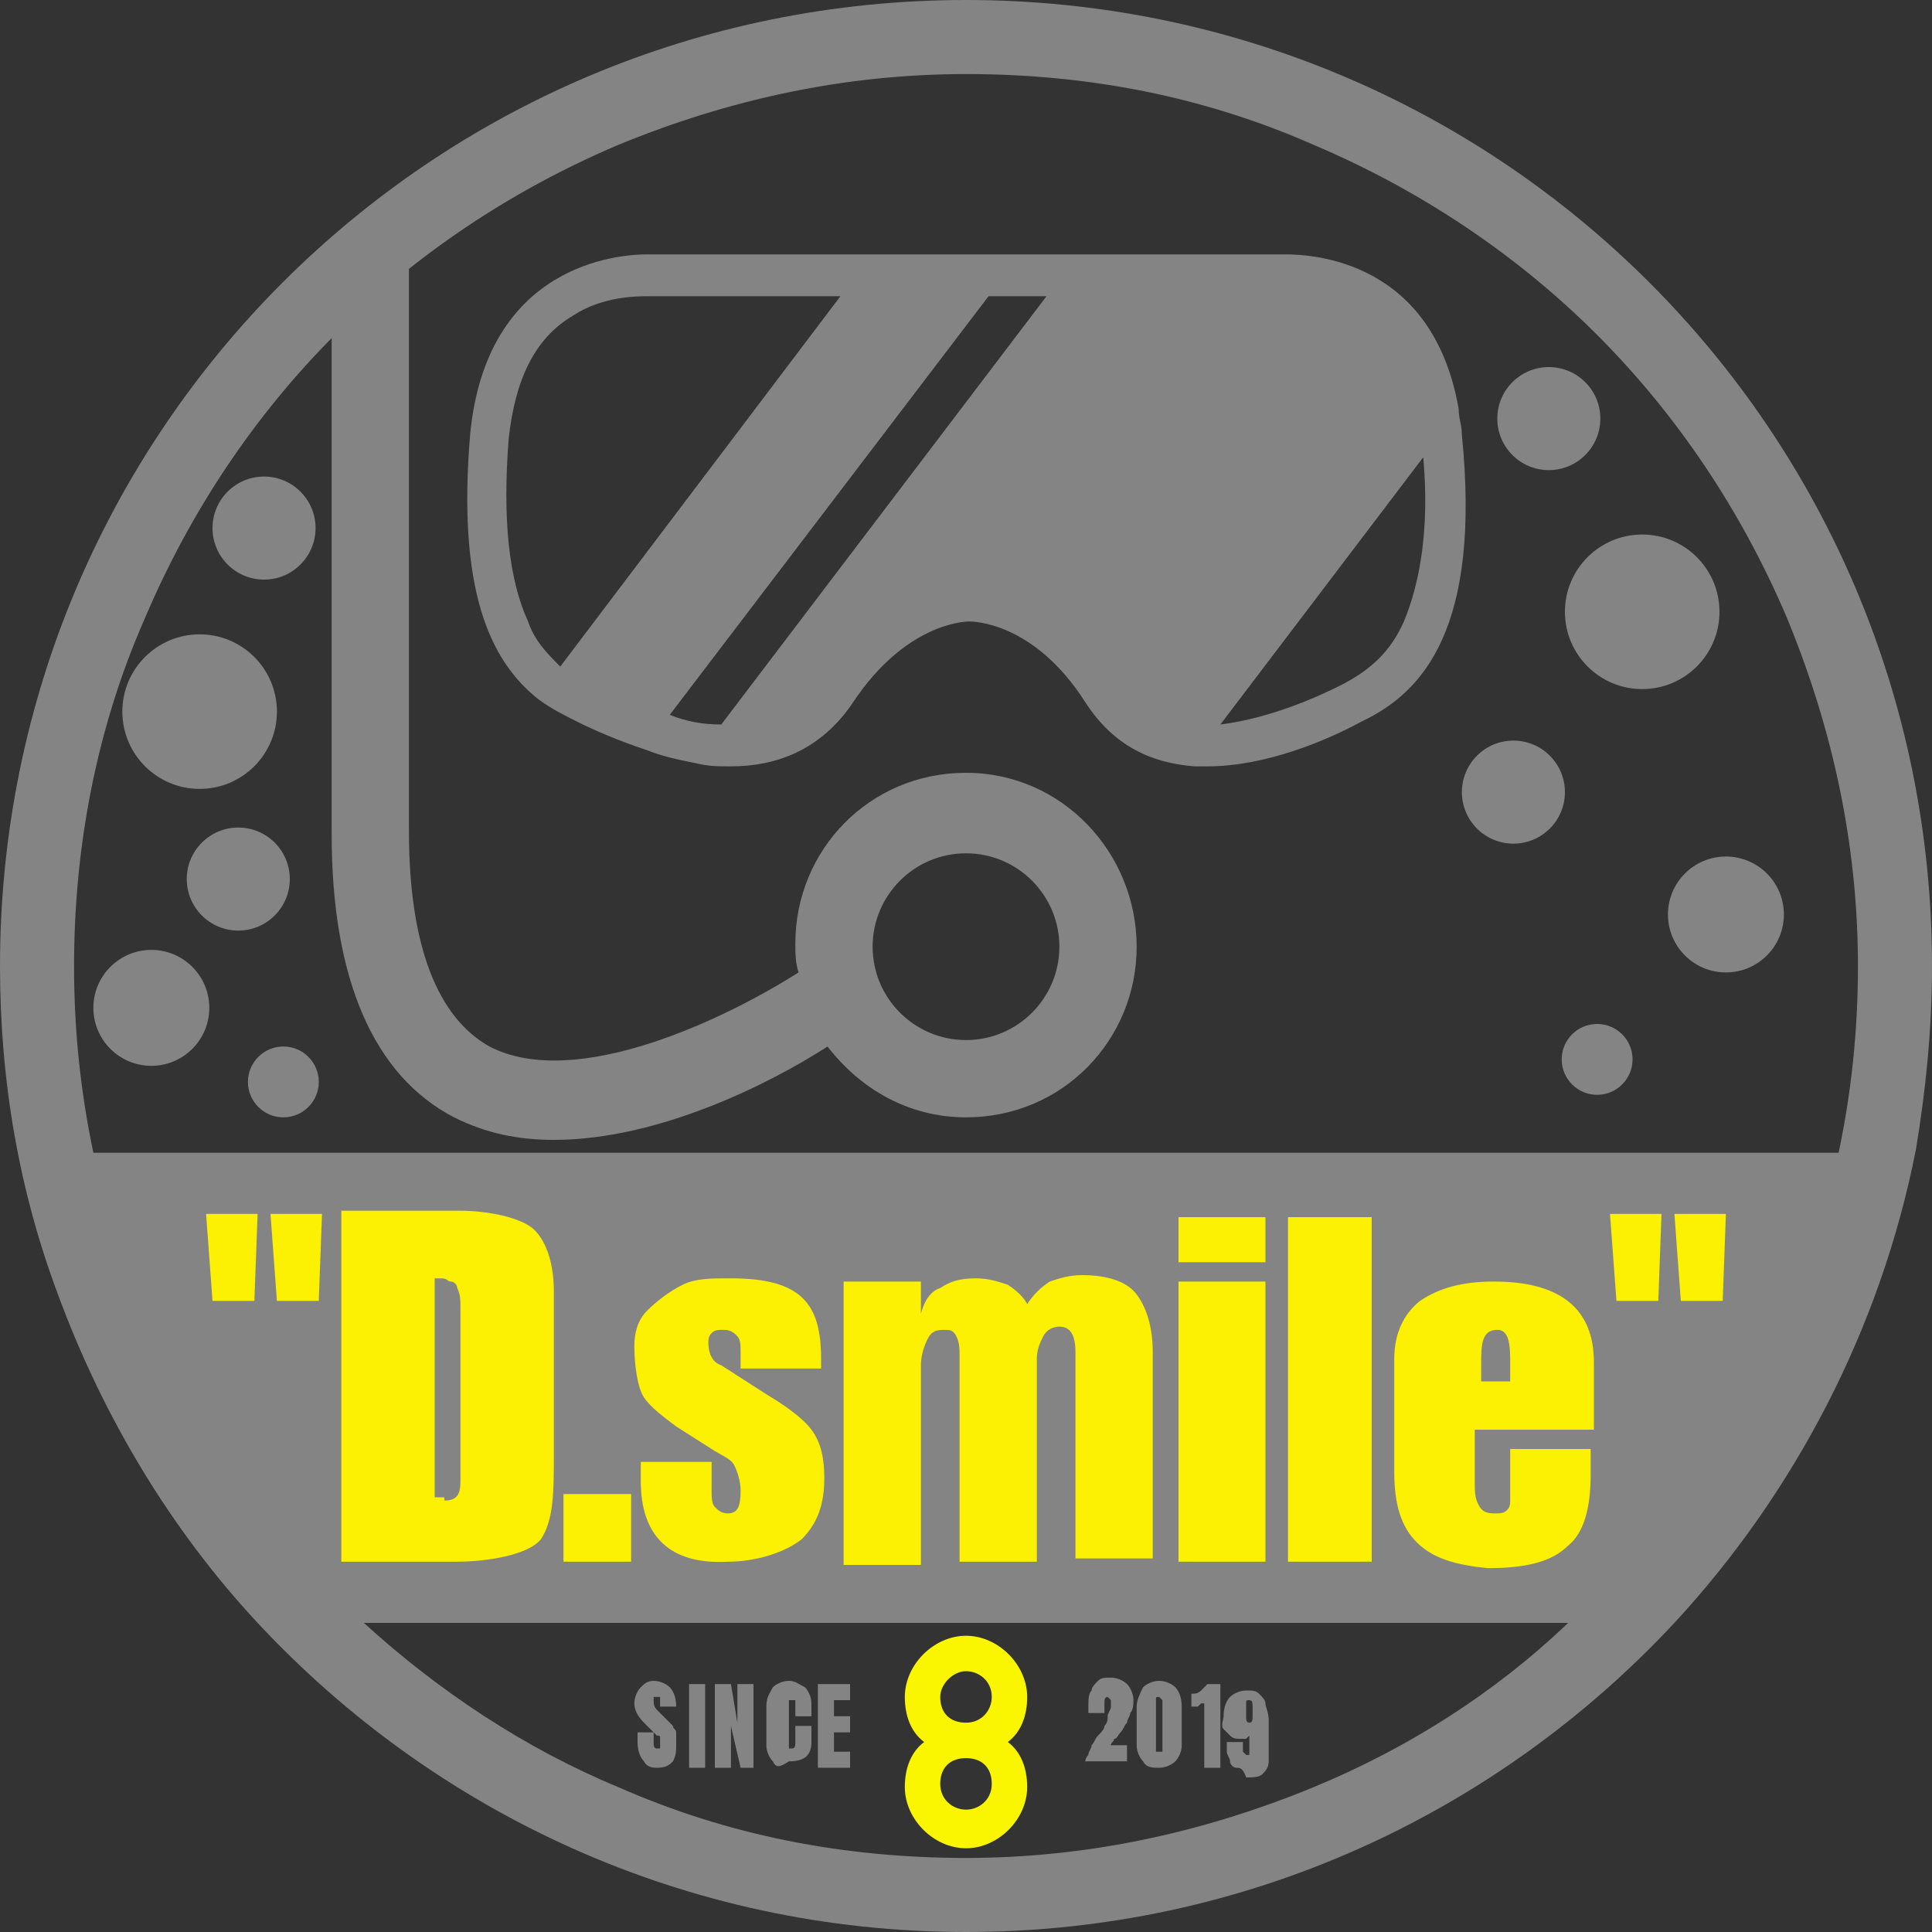 <?xml version="1.0" encoding="utf-8"?>
<!-- Generator: Adobe Illustrator 25.0.0, SVG Export Plug-In . SVG Version: 6.00 Build 0)  -->
<svg version="1.1" id="レイヤー_1" xmlns="http://www.w3.org/2000/svg" xmlns:xlink="http://www.w3.org/1999/xlink" x="0px"
	 y="0px" width="60px" height="60px" viewBox="0 0 60 60" style="enable-background:new 0 0 60 60;" xml:space="preserve">
<rect x="0" y="0" width="60" height="60" fill="#333333" stroke="none"/>
<style type="text/css">
	.st0{fill:#858485;}
	.st1{fill:#FAF601;}
	.st2{fill:#FCF003;}
</style>
<g>
	<g>
		<path class="st0" d="M30,0C13.4,0,0,13.4,0,30c0,3.6,0.6,7,1.8,10.2C3.2,44,5.3,47.5,8,50.4c5.5,5.9,13.3,9.6,22,9.6
			s16.5-3.7,22-9.6c3.7-4,6.4-9.1,7.5-14.7C59.8,33.9,60,32,60,30C60,13.4,46.6,0,30,0z M40.8,55.5c-3.4,1.4-7,2.2-10.8,2.2
			s-7.4-0.7-10.8-2.2c-2.9-1.2-5.6-3-7.9-5.1h37.4C46.4,52.6,43.7,54.3,40.8,55.5z M2.9,35.8C2.5,33.9,2.3,32,2.3,30
			c0-3.7,0.7-7.4,2.2-10.8c1.4-3.3,3.4-6.3,5.9-8.8c2.5-2.5,5.5-4.5,8.8-5.9c3.4-1.4,7-2.2,10.8-2.2S37.4,3,40.8,4.5
			c3.3,1.4,6.3,3.4,8.8,5.9c2.5,2.5,4.5,5.5,5.9,8.8c1.4,3.4,2.2,7,2.2,10.8c0,2-0.2,3.9-0.6,5.8H2.9z"/>
	</g>
	<g>
		<path class="st0" d="M45.4,13.5c0-0.3-0.1-0.5-0.1-0.8c-0.8-4.6-4.5-4.8-5.4-4.8c-0.1,0-0.2,0-0.2,0h-6.3h-1.8H30h-2.9h-6.8
			c0,0-0.1,0-0.2,0c-0.9,0-5,0.3-5.5,5.6c-0.4,4.8,0.6,7,2.1,8.2c0.4,0.3,0.8,0.5,1.2,0.7c0.6,0.3,1.3,0.6,2.2,0.9
			c0.5,0.2,1,0.3,1.5,0.4c0.4,0.1,0.7,0.1,1.1,0.1c1.4,0,2.8-0.5,3.8-2c1.6-2.4,3.4-2.5,3.6-2.5c0,0,0,0,0,0s0,0,0,0
			c0.1,0,2,0,3.6,2.5c0.9,1.4,2.1,1.9,3.4,2c0.1,0,0.3,0,0.4,0c1.8,0,3.7-0.8,4.8-1.4C44.2,21.5,46,19.5,45.4,13.5z M16.4,19.3
			c-0.6-1.3-0.8-3.2-0.6-5.7c0.2-1.8,0.8-3.1,2-3.8c0.9-0.6,2-0.6,2.3-0.6c0.1,0,0.1,0,0.1,0l0,0h0.1h5.8l-8.7,11.5
			C17,20.3,16.6,19.9,16.4,19.3z M20.8,22.2l9.9-13h1.8L22.4,22.5C21.8,22.5,21.3,22.4,20.8,22.2z M43.6,19.3c-0.4,0.9-1,1.5-2,2
			c-0.6,0.3-2.1,1-3.7,1.2l6.3-8.3C44.4,16.4,44.1,18.1,43.6,19.3z"/>
	</g>
	<path class="st0" d="M30,24c-3,0-5.3,2.4-5.3,5.3c0,0.3,0,0.6,0.1,0.9c-2.2,1.4-6.9,3.7-9.6,2.3c-1.6-0.9-2.5-3.1-2.5-6.7V8.2h-2.4
		v17.7c0,4.5,1.3,7.5,3.8,8.8c1,0.5,2,0.7,3.1,0.7c3.3,0,6.8-1.8,8.5-2.9c1,1.3,2.5,2.2,4.3,2.2c3,0,5.3-2.4,5.3-5.3S33,24,30,24z
		 M30,32.3c-1.6,0-2.9-1.3-2.9-2.9c0-1.6,1.3-2.9,2.9-2.9s2.9,1.3,2.9,2.9C32.9,31,31.6,32.3,30,32.3z"/>
	<circle class="st0" cx="6.2" cy="22.1" r="2.4"/>
	<circle class="st0" cx="51" cy="19" r="2.4"/>
	<circle class="st0" cx="8.2" cy="16.4" r="1.6"/>
	<circle class="st0" cx="48.1" cy="13" r="1.6"/>
	<circle class="st0" cx="7.4" cy="27.3" r="1.6"/>
	<circle class="st0" cx="47" cy="24.6" r="1.6"/>
	<circle class="st0" cx="8.8" cy="33.6" r="1.1"/>
	<circle class="st0" cx="49.6" cy="32.9" r="1.1"/>
	<circle class="st0" cx="4.7" cy="31.3" r="1.8"/>
	<circle class="st0" cx="53.6" cy="28.4" r="1.8"/>
	<g>
		<path class="st0" d="M20,54.7c-0.1-0.1-0.2-0.3-0.2-0.6v-0.3h0.5v0.3c0,0.1,0,0.2,0.1,0.2c0,0,0.1,0,0.1,0c0,0,0-0.1,0-0.1
			c0-0.1,0-0.2,0-0.2c0-0.1,0-0.1-0.1-0.1c0,0-0.1-0.1-0.2-0.2l-0.2-0.2c-0.2-0.2-0.3-0.4-0.3-0.6c0-0.2,0.1-0.4,0.2-0.5
			c0.1-0.1,0.2-0.2,0.4-0.2c0.2,0,0.4,0.1,0.5,0.2c0.1,0.1,0.2,0.3,0.2,0.6h-0.5l0-0.2c0,0,0-0.1,0-0.1c0,0,0,0-0.1,0
			c0,0-0.1,0-0.1,0c0,0,0,0.1,0,0.1c0,0.1,0,0.2,0.1,0.3l0.3,0.3c0.1,0.1,0.1,0.1,0.2,0.2c0,0.1,0.1,0.1,0.1,0.2c0,0.1,0,0.2,0,0.3
			c0,0.3,0,0.4-0.1,0.6c-0.1,0.1-0.2,0.2-0.5,0.2C20.3,54.9,20.1,54.9,20,54.7z"/>
		<path class="st0" d="M21.4,54.9v-2.6h0.5v2.6H21.4z"/>
		<path class="st0" d="M22.2,54.9v-2.6h0.5l0.2,1.2v-1.2h0.5v2.6H23l-0.3-1.3v1.3H22.2z"/>
		<path class="st0" d="M24,54.7c-0.1-0.1-0.2-0.3-0.2-0.5v-1.2c0-0.3,0.1-0.4,0.2-0.6c0.1-0.1,0.3-0.2,0.5-0.2
			c0.2,0,0.3,0.1,0.5,0.2c0.1,0.1,0.2,0.3,0.2,0.5v0.4h-0.5V53c0-0.1,0-0.1,0-0.2c0,0,0,0-0.1,0c0,0-0.1,0-0.1,0c0,0,0,0.1,0,0.1
			v1.3c0,0.1,0,0.1,0,0.1c0,0,0,0,0.1,0c0.1,0,0.1-0.1,0.1-0.2v-0.5h0.5v0.5c0,0.4-0.2,0.6-0.7,0.6C24.2,54.9,24.1,54.9,24,54.7z"/>
		<path class="st0" d="M25.4,54.9v-2.6h1v0.5h-0.5v0.5h0.5v0.5h-0.5v0.6h0.5v0.5H25.4z"/>
	</g>
	<g>
		<path class="st0" d="M33.7,54.8c0-0.1,0-0.2,0.1-0.3c0-0.1,0.1-0.2,0.1-0.3c0.1-0.1,0.1-0.2,0.2-0.3c0.1-0.1,0.2-0.2,0.2-0.3
			c0.1-0.1,0.1-0.2,0.1-0.3c0-0.1,0.1-0.2,0.1-0.3c0-0.1,0-0.1,0-0.2c0,0-0.1-0.1-0.1-0.1c-0.1,0-0.1,0.1-0.1,0.2v0.3h-0.5l0-0.2
			c0-0.2,0-0.4,0.1-0.5c0-0.1,0.1-0.2,0.2-0.3c0.1-0.1,0.2-0.1,0.4-0.1c0.2,0,0.4,0.1,0.5,0.2c0.1,0.1,0.2,0.3,0.2,0.5
			c0,0.1,0,0.3-0.1,0.4c0,0.1-0.1,0.2-0.1,0.3c-0.1,0.1-0.1,0.2-0.2,0.3c-0.1,0.1-0.1,0.2-0.2,0.2c0,0.1-0.1,0.1-0.1,0.2H35v0.5
			h-1.3V54.8z"/>
		<path class="st0" d="M35.5,54.7c-0.1-0.1-0.2-0.3-0.2-0.5V53c0-0.2,0.1-0.4,0.2-0.6c0.1-0.1,0.3-0.2,0.5-0.2
			c0.2,0,0.4,0.1,0.5,0.2c0.1,0.1,0.2,0.3,0.2,0.6v1.2c0,0.2-0.1,0.4-0.2,0.5c-0.1,0.1-0.3,0.2-0.5,0.2
			C35.8,54.9,35.6,54.9,35.5,54.7z M36.1,54.4c0,0,0-0.1,0-0.1V53c0-0.1,0-0.1,0-0.2c0,0-0.1-0.1-0.1-0.1c-0.1,0-0.1,0-0.1,0.1
			c0,0,0,0.1,0,0.2v1.3c0,0,0,0.1,0,0.1C35.9,54.4,36,54.4,36.1,54.4C36,54.4,36.1,54.4,36.1,54.4z"/>
		<path class="st0" d="M37.3,52.9c0,0-0.1,0.1-0.1,0.1c-0.1,0-0.1,0-0.2,0v-0.4c0.1,0,0.2,0,0.3-0.1c0.1-0.1,0.1-0.1,0.2-0.2h0.4
			v2.6h-0.5V52.9z"/>
		<path class="st0" d="M38.4,54.9c-0.1,0-0.2-0.1-0.2-0.2s-0.1-0.2-0.1-0.3v-0.3h0.5v0.1c0,0.1,0,0.2,0,0.2c0,0,0.1,0.1,0.1,0.1
			c0.1,0,0.1,0,0.1,0c0,0,0-0.1,0-0.1v-0.5c0,0-0.1,0.1-0.1,0.1c-0.1,0-0.1,0-0.2,0c-0.1,0-0.2,0-0.3-0.1c-0.1-0.1-0.1-0.1-0.2-0.2
			s0-0.3,0-0.4c0-0.3,0.1-0.5,0.2-0.6c0.1-0.1,0.3-0.2,0.5-0.2c0.2,0,0.3,0,0.4,0.1c0.1,0.1,0.2,0.2,0.2,0.3c0,0.1,0.1,0.3,0.1,0.5
			v0.7c0,0.3,0,0.5,0,0.6c0,0.2-0.1,0.3-0.2,0.4c-0.1,0.1-0.3,0.1-0.5,0.1C38.6,54.9,38.5,54.9,38.4,54.9z M38.9,53.3V53
			c0-0.1,0-0.2-0.1-0.2c-0.1,0-0.1,0-0.1,0.1c0,0,0,0.1,0,0.2v0.2c0,0.1,0,0.2,0.1,0.2C38.9,53.5,38.9,53.4,38.9,53.3z"/>
	</g>
	<path class="st1" d="M31.3,54.1c0.4-0.3,0.6-0.8,0.6-1.4c0-1-0.9-1.9-1.9-1.9c-1,0-1.9,0.9-1.9,1.9c0,0.6,0.2,1.1,0.6,1.4
		c-0.4,0.3-0.6,0.8-0.6,1.4c0,1,0.9,1.9,1.9,1.9c1,0,1.9-0.9,1.9-1.9C31.9,54.9,31.7,54.4,31.3,54.1z M30,51.9
		c0.4,0,0.8,0.3,0.8,0.8c0,0.4-0.3,0.8-0.8,0.8s-0.8-0.3-0.8-0.8C29.2,52.3,29.6,51.9,30,51.9z M30,56.2c-0.4,0-0.8-0.3-0.8-0.8
		s0.3-0.8,0.8-0.8s0.8,0.3,0.8,0.8S30.4,56.2,30,56.2z"/>
	<g>
		<path class="st2" d="M10.6,37.6h3.7c0.8,0,1.9,0.2,2.3,0.6c0.4,0.4,0.6,1.1,0.6,1.9l0,5.1c0,1.1,0,2-0.4,2.6
			c-0.4,0.5-1.7,0.7-2.6,0.7h-3.6V37.6z M13.8,46.6c0.4,0,0.5-0.2,0.5-0.6v-5.4c0-0.2,0-0.4-0.1-0.6c0-0.1-0.1-0.2-0.2-0.2
			c-0.1,0-0.1-0.1-0.3-0.1h-0.2v6.8H13.8z"/>
		<path class="st2" d="M17.5,48.5v-2.1h2.1v2.1H17.5z"/>
		<path class="st2" d="M19.9,46l0-0.6h2.2l0,0.9c0,0.2,0,0.4,0.1,0.5c0.1,0.1,0.2,0.2,0.4,0.2c0.3,0,0.4-0.2,0.4-0.7
			c0-0.3-0.1-0.6-0.2-0.8c-0.1-0.2-0.4-0.3-0.7-0.5L21,44.3c-0.4-0.3-0.8-0.6-1-0.9c-0.2-0.3-0.3-1-0.3-1.6c0-0.4,0.1-0.8,0.4-1.1
			c0.3-0.3,0.7-0.6,1.1-0.8c0.4-0.2,0.9-0.2,1.4-0.2c1.8,0,2.8,0.8,2.8,2.5v0.3h-2.4v-0.5c0-0.2,0-0.4-0.1-0.5
			c-0.1-0.1-0.2-0.2-0.4-0.2c-0.2,0-0.3,0-0.4,0.1c-0.1,0.1-0.1,0.2-0.1,0.3c0,0.3,0.1,0.6,0.4,0.7l1.4,0.9c0.5,0.3,1.1,0.7,1.4,1.1
			c0.3,0.4,0.4,0.9,0.4,1.5c0,0.8-0.2,1.4-0.7,1.9c-0.5,0.4-1.4,0.7-2.3,0.7C20.8,48.6,19.9,47.7,19.9,46z M22.7,39.7
			c2.2,0,2.8,0.8,2.8,2.5v0.3h-2.4"/>
		<path class="st2" d="M26.2,39.8h2.4v1c0.1-0.4,0.3-0.7,0.6-0.8c0.3-0.2,0.6-0.3,1.1-0.3c0.4,0,0.7,0.1,1,0.2
			c0.3,0.2,0.5,0.4,0.6,0.6c0.2-0.3,0.4-0.5,0.7-0.7c0.3-0.1,0.6-0.2,1-0.2c0.8,0,1.4,0.2,1.7,0.6c0.3,0.4,0.5,1,0.5,1.8l0,6.4h-2.4
			v-6.4c0-0.6-0.2-0.8-0.5-0.8c-0.2,0-0.4,0.1-0.5,0.3c-0.1,0.2-0.2,0.4-0.2,0.7v6.3h-2.4v-6.4c0-0.2,0-0.4-0.1-0.6
			c-0.1-0.2-0.2-0.2-0.4-0.2c-0.3,0-0.4,0.1-0.5,0.3c-0.1,0.2-0.2,0.5-0.2,0.8v6.2h-2.4V39.8z"/>
		<path class="st2" d="M36.6,39.2v-1.4h2.7v1.4H36.6z M36.6,48.5v-8.7h2.7v8.7H36.6z"/>
		<path class="st2" d="M40,48.5V37.8h2.6v10.7H40z"/>
		<path class="st2" d="M44,47.9c-0.5-0.5-0.7-1.2-0.7-2.2v-3.5c0-0.8,0.3-1.4,0.8-1.8c0.6-0.4,1.3-0.6,2.3-0.6c2,0,3.1,0.8,3.1,2.5
			v0.6c0,0.6,0,1.2,0,1.5h-3.7V46c0,0.3,0,0.5,0.1,0.7c0.1,0.2,0.2,0.3,0.5,0.3c0.2,0,0.3,0,0.4-0.1c0.1-0.1,0.1-0.2,0.1-0.3
			c0-0.1,0-0.3,0-0.5v-1.1h2.5v0.8c0,1-0.2,1.8-0.7,2.2c-0.5,0.5-1.3,0.7-2.5,0.7C45.2,48.6,44.5,48.4,44,47.9z M46.9,42.9v-0.7
			c0-0.6-0.1-0.9-0.4-0.9c-0.4,0-0.5,0.3-0.5,0.9v0.7H46.9z"/>
		<polygon class="st2" points="6.4,37.7 6.6,40.4 7.9,40.4 8,37.7 		"/>
		<polygon class="st2" points="8.4,37.7 8.6,40.4 9.9,40.4 10,37.7 		"/>
		<polygon class="st2" points="50,37.7 50.2,40.4 51.5,40.4 51.6,37.7 		"/>
		<polygon class="st2" points="52,37.7 52.2,40.4 53.5,40.4 53.6,37.7 		"/>
	</g>
</g>
</svg>
